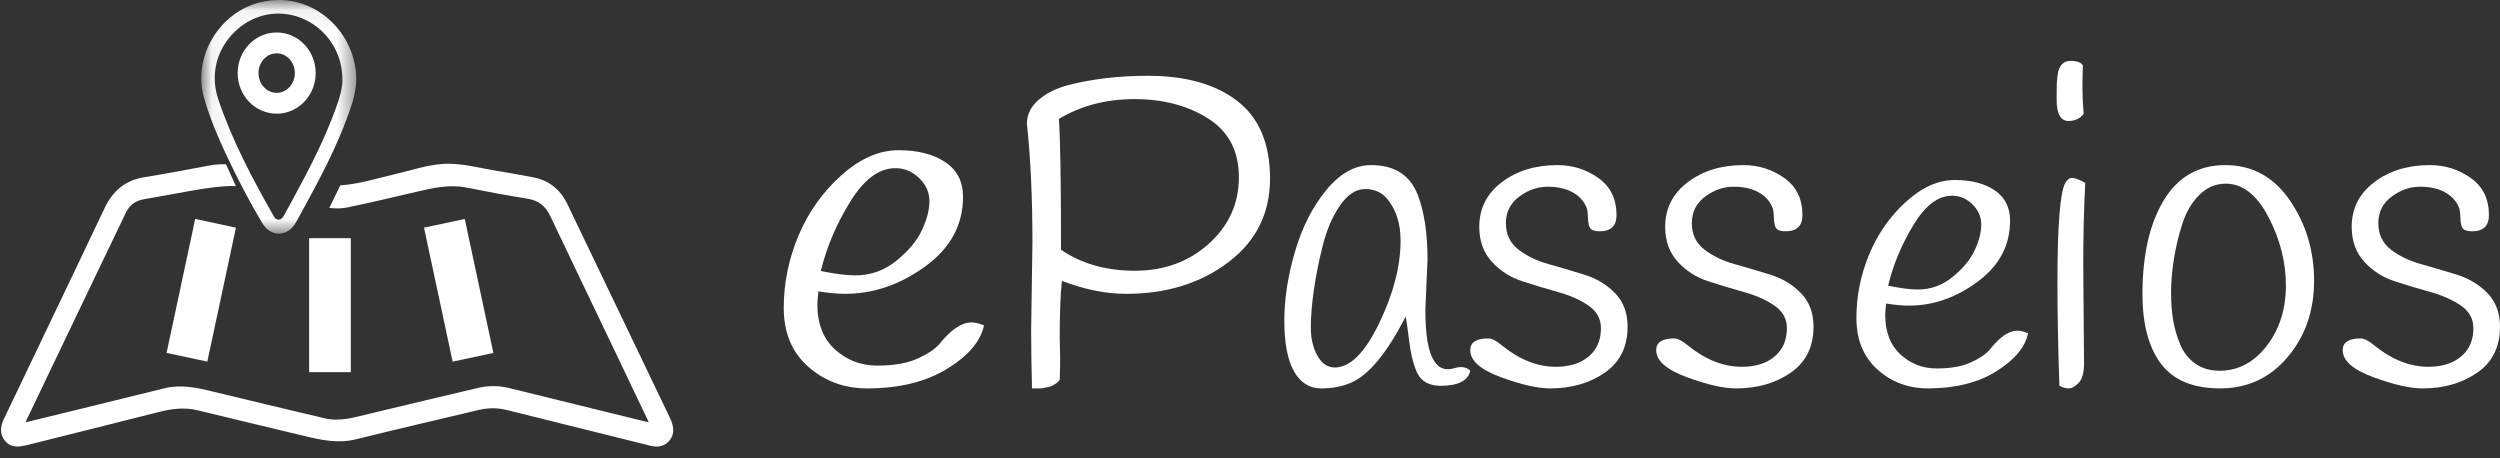 <?xml version="1.0" encoding="UTF-8"?>
<svg width="120px" height="22px" viewBox="0 0 120 22" version="1.1" xmlns="http://www.w3.org/2000/svg" xmlns:xlink="http://www.w3.org/1999/xlink">
    <rect x="0" y="0" width="120" height="22" fill="#333333" stroke="none"/>
    <!-- Generator: sketchtool 52.5 (67469) - http://www.bohemiancoding.com/sketch -->
    <title>52E08D4F-C00B-4C4D-8AB1-46F80B4BE3B3</title>
    <defs>
        <polygon id="path-1" points="0.06 0.069 7.499 0.069 7.499 11.283 0.06 11.283"></polygon>
    </defs>
    <g id="CMS---Dashboard" stroke="none" stroke-width="1" fill="none" fill-rule="evenodd">
        <g id="Dashboard-Empresa---Get-Started" transform="translate(-35, -26)">
            <g id="header">
                <g id="Group-40" transform="translate(35, 26)">
                    <g id="Group">
                        <g id="Group-12">
                            <g id="Group-32">
                                <path d="M41.058,13.218 C41.79,13.218 42.445,12.985 43.022,12.519 C43.598,12.054 44.008,11.565 44.25,11.052 C44.491,10.54 44.612,10.075 44.612,9.655 C44.612,9.236 44.448,8.868 44.121,8.549 C43.794,8.231 43.411,8.072 42.975,8.072 C42.195,8.072 41.474,8.608 40.812,9.679 C40.149,10.75 39.678,11.86 39.397,13.008 C40.083,13.148 40.637,13.218 41.058,13.218 M39.281,13.986 C39.249,14.297 39.234,14.507 39.234,14.615 C39.234,15.546 39.518,16.268 40.087,16.781 C40.656,17.293 41.33,17.549 42.11,17.549 C42.889,17.549 43.525,17.441 44.016,17.223 C44.507,17.006 44.861,16.773 45.08,16.524 C45.641,15.826 46.156,15.477 46.623,15.477 C46.794,15.477 46.997,15.523 47.231,15.616 C47.075,16.377 46.486,17.072 45.466,17.7 C44.444,18.329 43.162,18.643 41.619,18.643 C40.527,18.643 39.588,18.298 38.801,17.607 C38.014,16.917 37.62,15.974 37.62,14.778 C37.62,13.583 37.858,12.423 38.333,11.297 C38.809,10.172 39.495,9.209 40.391,8.41 C41.287,7.61 42.199,7.21 43.127,7.21 C44.055,7.21 44.803,7.401 45.372,7.781 C45.941,8.162 46.225,8.716 46.225,9.446 C46.225,10.796 45.621,11.91 44.413,12.787 C43.205,13.664 41.923,14.103 40.567,14.103 C40.208,14.103 39.779,14.064 39.281,13.986" id="Fill-1" fill="#FFFFFF"></path>
                                <path d="M50.929,11.99 C51.925,12.667 53.119,13.003 54.511,12.996 C55.904,12.989 57.078,12.553 58.033,11.69 C58.988,10.826 59.466,9.766 59.466,8.508 C59.466,7.251 58.975,6.311 57.992,5.689 C57.009,5.068 55.832,4.757 54.46,4.757 C53.089,4.757 51.877,5.075 50.826,5.71 C50.894,6.609 50.929,8.702 50.929,11.99 Z M49.557,11.638 C49.557,9.482 49.468,7.583 49.291,5.938 C49.291,5.51 49.468,5.137 49.823,4.819 C50.178,4.501 50.649,4.259 51.236,4.094 C52.409,3.79 53.699,3.638 55.105,3.638 C56.92,3.638 58.351,4.042 59.395,4.85 C60.439,5.658 60.961,6.899 60.961,8.57 C60.961,10.242 60.292,11.583 58.955,12.591 C57.617,13.6 55.986,14.104 54.061,14.104 C53.078,14.104 52.048,13.897 50.97,13.482 C50.901,14.146 50.867,15.044 50.867,16.177 L50.888,17.192 C50.888,17.524 50.881,17.87 50.867,18.229 C50.799,18.325 50.724,18.395 50.642,18.436 C50.56,18.477 50.502,18.509 50.468,18.529 C50.434,18.55 50.382,18.567 50.314,18.581 C50.246,18.595 50.198,18.602 50.171,18.602 C50.089,18.629 49.994,18.643 49.884,18.643 L49.536,18.643 C49.509,17.607 49.495,16.674 49.495,15.845 L49.557,11.638 Z" id="Fill-3" fill="#FFFFFF"></path>
                                <path d="M63.494,11.78 C63.302,12.539 63.159,13.256 63.063,13.932 C62.967,14.608 62.92,15.206 62.92,15.729 C62.92,16.251 63.025,16.7 63.238,17.076 C63.449,17.452 63.727,17.64 64.069,17.64 C64.807,17.64 65.518,16.93 66.202,15.509 C66.886,14.089 67.228,12.765 67.228,11.54 C67.228,10.746 67.023,10.091 66.612,9.576 C66.339,9.241 65.98,9.074 65.535,9.074 C65.091,9.074 64.687,9.335 64.325,9.858 C63.962,10.38 63.685,11.021 63.494,11.78 M68.521,12.459 L68.418,14.862 C68.418,16.073 68.554,16.888 68.828,17.306 C68.992,17.585 69.218,17.724 69.505,17.724 C69.587,17.724 69.703,17.703 69.854,17.661 C70.141,17.578 70.38,17.62 70.572,17.787 C70.476,18.274 69.998,18.518 69.136,18.518 C68.548,18.518 68.158,18.267 67.966,17.766 C67.816,17.39 67.707,16.92 67.638,16.356 C67.57,15.791 67.515,15.405 67.474,15.196 C66.585,16.923 65.723,17.975 64.889,18.351 C64.465,18.546 63.973,18.643 63.412,18.643 C62.851,18.643 62.417,18.368 62.109,17.818 C61.802,17.268 61.648,16.464 61.648,15.405 C61.648,14.346 61.818,13.236 62.161,12.072 C62.502,10.91 63.002,9.928 63.658,9.126 C64.315,8.326 65.033,7.925 65.812,7.925 C66.934,7.925 67.679,8.399 68.049,9.346 C68.363,10.154 68.521,11.192 68.521,12.459" id="Fill-5" fill="#FFFFFF"></path>
                                <path d="M76.177,10.021 C76.059,9.69 75.836,9.431 75.508,9.243 C75.18,9.056 74.774,8.962 74.289,8.962 C73.804,8.962 73.348,9.121 72.922,9.438 C72.496,9.755 72.283,10.18 72.283,10.713 C72.283,11.246 72.483,11.667 72.883,11.977 C73.282,12.287 73.768,12.521 74.338,12.679 C74.908,12.838 75.482,13.007 76.059,13.187 C76.636,13.367 77.124,13.662 77.524,14.073 C77.924,14.483 78.124,15.02 78.124,15.683 C78.124,16.648 77.76,17.383 77.032,17.887 C76.305,18.391 75.429,18.643 74.407,18.643 C73.804,18.643 73.014,18.463 72.037,18.103 C71.06,17.743 70.572,17.311 70.572,16.806 C70.572,16.432 70.86,16.245 71.437,16.245 C71.608,16.245 71.831,16.36 72.106,16.59 C72.945,17.268 73.804,17.606 74.682,17.606 C75.154,17.606 75.56,17.52 75.901,17.347 C76.531,17.015 76.845,16.482 76.845,15.748 C76.845,15.301 76.645,14.941 76.246,14.667 C75.846,14.394 75.361,14.178 74.79,14.019 C74.22,13.861 73.646,13.688 73.07,13.5 C72.493,13.313 72.004,13 71.605,12.56 C71.205,12.121 71.005,11.563 71.005,10.886 C71.005,10.007 71.365,9.294 72.086,8.746 C72.807,8.199 73.699,7.925 74.761,7.925 C75.482,7.925 76.134,8.13 76.718,8.541 C77.301,8.951 77.593,9.546 77.593,10.324 C77.593,10.842 77.324,11.102 76.786,11.102 C76.563,11.102 76.416,11.058 76.344,10.972 C76.272,10.886 76.232,10.731 76.226,10.507 C76.219,10.284 76.203,10.122 76.177,10.021" id="Fill-7" fill="#FFFFFF"></path>
                                <path d="M85.101,10.021 C84.983,9.69 84.76,9.431 84.433,9.243 C84.105,9.056 83.698,8.962 83.213,8.962 C82.728,8.962 82.272,9.121 81.847,9.438 C81.42,9.755 81.208,10.18 81.208,10.713 C81.208,11.246 81.407,11.667 81.807,11.977 C82.207,12.287 82.692,12.521 83.263,12.679 C83.833,12.838 84.406,13.007 84.983,13.187 C85.56,13.367 86.048,13.662 86.448,14.073 C86.848,14.483 87.048,15.02 87.048,15.683 C87.048,16.648 86.684,17.383 85.957,17.887 C85.229,18.391 84.354,18.643 83.331,18.643 C82.728,18.643 81.938,18.463 80.962,18.103 C79.985,17.743 79.497,17.311 79.497,16.806 C79.497,16.432 79.785,16.245 80.362,16.245 C80.532,16.245 80.755,16.36 81.03,16.59 C81.869,17.268 82.728,17.606 83.607,17.606 C84.079,17.606 84.485,17.52 84.826,17.347 C85.455,17.015 85.77,16.482 85.77,15.748 C85.77,15.301 85.57,14.941 85.17,14.667 C84.77,14.394 84.285,14.178 83.715,14.019 C83.145,13.861 82.571,13.688 81.994,13.5 C81.417,13.313 80.929,13 80.529,12.56 C80.129,12.121 79.929,11.563 79.929,10.886 C79.929,10.007 80.29,9.294 81.011,8.746 C81.732,8.199 82.623,7.925 83.685,7.925 C84.406,7.925 85.058,8.13 85.642,8.541 C86.225,8.951 86.517,9.546 86.517,10.324 C86.517,10.842 86.248,11.102 85.711,11.102 C85.488,11.102 85.34,11.058 85.268,10.972 C85.196,10.886 85.157,10.731 85.15,10.507 C85.144,10.284 85.127,10.122 85.101,10.021" id="Fill-9" fill="#FFFFFF"></path>
                                <path d="M92.054,13.896 C92.682,13.896 93.243,13.692 93.738,13.285 C94.232,12.878 94.583,12.45 94.79,12.001 C94.997,11.553 95.101,11.146 95.101,10.779 C95.101,10.412 94.96,10.09 94.68,9.811 C94.399,9.533 94.072,9.394 93.698,9.394 C93.029,9.394 92.411,9.862 91.844,10.799 C91.276,11.737 90.871,12.708 90.631,13.713 C91.219,13.835 91.693,13.896 92.054,13.896 M90.531,14.569 C90.504,14.84 90.491,15.024 90.491,15.119 C90.491,15.934 90.734,16.565 91.222,17.013 C91.71,17.462 92.288,17.686 92.956,17.686 C93.624,17.686 94.169,17.591 94.59,17.4 C95.011,17.21 95.314,17.007 95.502,16.789 C95.983,16.178 96.424,15.872 96.825,15.872 C96.971,15.872 97.145,15.913 97.346,15.995 C97.212,16.66 96.707,17.268 95.832,17.818 C94.957,18.368 93.858,18.643 92.535,18.643 C91.6,18.643 90.794,18.341 90.12,17.737 C89.445,17.132 89.108,16.307 89.108,15.261 C89.108,14.215 89.311,13.2 89.719,12.215 C90.126,11.231 90.714,10.389 91.483,9.689 C92.251,8.99 93.033,8.64 93.828,8.64 C94.623,8.64 95.264,8.806 95.752,9.139 C96.24,9.472 96.484,9.957 96.484,10.596 C96.484,11.777 95.966,12.752 94.93,13.519 C93.895,14.287 92.796,14.67 91.633,14.67 C91.326,14.67 90.958,14.637 90.531,14.569" id="Fill-11" fill="#FFFFFF"></path>
                                <path d="M98.757,13.603 C98.757,10.812 98.884,9.203 99.138,8.776 C99.227,8.619 99.335,8.541 99.462,8.541 C99.589,8.541 99.799,8.619 100.092,8.776 C100.028,9.986 99.996,11.303 99.996,12.727 L100.034,17.447 C100.034,17.889 99.948,18.198 99.777,18.376 C99.605,18.555 99.446,18.643 99.3,18.643 C99.154,18.643 99.005,18.601 98.852,18.515 C98.788,16.664 98.757,15.027 98.757,13.603 M99.977,3.137 C99.964,3.465 99.958,3.828 99.958,4.226 C99.958,4.625 99.977,5.038 100.015,5.465 C99.837,5.693 99.596,5.807 99.291,5.807 C98.909,5.807 98.719,5.465 98.719,4.781 L98.719,4.461 C98.719,4.276 98.722,4.109 98.728,3.959 C98.734,3.81 98.757,3.635 98.795,3.436 C98.884,3.094 99.081,2.923 99.386,2.923 C99.691,2.923 99.888,2.995 99.977,3.137" id="Fill-13" fill="#FFFFFF"></path>
                                <path d="M104.746,10.762 C104.564,11.335 104.429,11.904 104.342,12.469 C104.254,13.034 104.211,13.56 104.211,14.045 C104.211,14.531 104.244,14.973 104.312,15.371 C104.379,15.77 104.493,16.161 104.655,16.545 C104.816,16.929 105.058,17.234 105.382,17.458 C105.705,17.683 106.088,17.796 106.532,17.796 C107.434,17.796 108.191,17.397 108.804,16.6 C109.416,15.803 109.723,14.839 109.723,13.708 C109.723,12.578 109.443,11.48 108.885,10.414 C108.326,9.349 107.643,8.816 106.835,8.816 C106.351,8.816 105.927,8.998 105.563,9.36 C105.2,9.722 104.927,10.19 104.746,10.762 M103.857,9.621 C104.537,8.49 105.523,7.925 106.815,7.925 C108.107,7.925 109.141,8.49 109.915,9.621 C110.689,10.751 111.076,12.038 111.076,13.48 C111.076,14.922 110.652,16.143 109.803,17.143 C108.956,18.143 107.879,18.643 106.573,18.643 C105.267,18.643 104.318,18.249 103.726,17.458 C103.134,16.669 102.838,15.556 102.838,14.121 C102.838,12.252 103.177,10.751 103.857,9.621" id="Fill-15" fill="#FFFFFF"></path>
                                <path d="M118.053,10.021 C117.935,9.69 117.712,9.431 117.385,9.243 C117.057,9.056 116.65,8.962 116.165,8.962 C115.68,8.962 115.224,9.121 114.798,9.438 C114.372,9.755 114.159,10.18 114.159,10.713 C114.159,11.246 114.359,11.667 114.759,11.977 C115.159,12.287 115.644,12.521 116.214,12.679 C116.785,12.838 117.358,13.007 117.935,13.187 C118.512,13.367 119,13.662 119.4,14.073 C119.8,14.483 120,15.02 120,15.683 C120,16.648 119.636,17.383 118.909,17.887 C118.181,18.391 117.306,18.643 116.283,18.643 C115.68,18.643 114.89,18.463 113.914,18.103 C112.937,17.743 112.449,17.311 112.449,16.806 C112.449,16.432 112.737,16.245 113.314,16.245 C113.484,16.245 113.707,16.36 113.982,16.59 C114.821,17.268 115.68,17.606 116.559,17.606 C117.03,17.606 117.437,17.52 117.778,17.347 C118.407,17.015 118.722,16.482 118.722,15.748 C118.722,15.301 118.522,14.941 118.122,14.667 C117.722,14.394 117.237,14.178 116.667,14.019 C116.096,13.861 115.523,13.688 114.946,13.5 C114.369,13.313 113.881,13 113.481,12.56 C113.081,12.121 112.881,11.563 112.881,10.886 C112.881,10.007 113.242,9.294 113.963,8.746 C114.683,8.199 115.575,7.925 116.637,7.925 C117.358,7.925 118.01,8.13 118.594,8.541 C119.177,8.951 119.469,9.546 119.469,10.324 C119.469,10.842 119.2,11.102 118.663,11.102 C118.44,11.102 118.292,11.058 118.22,10.972 C118.148,10.886 118.109,10.731 118.102,10.507 C118.096,10.284 118.079,10.122 118.053,10.021" id="Fill-17" fill="#FFFFFF"></path>
                                <g id="Group-6">
                                    <g id="Group-4" transform="translate(0, 1.559)">
                                        <path d="M32.211,18.622 C32.184,18.556 32.154,18.491 32.123,18.426 C30.494,15.03 28.866,11.634 27.235,8.24 C26.882,7.504 26.312,7.077 25.539,6.942 C25.005,6.85 24.474,6.738 23.939,6.657 C23.045,6.521 22.166,6.248 21.249,6.31 C20.477,6.362 19.745,6.618 18.997,6.791 C18.112,6.996 17.233,7.28 16.334,7.338 L15.807,8.422 C16.098,8.456 16.392,8.458 16.689,8.395 C17.788,8.165 18.882,7.908 19.976,7.651 C20.775,7.464 21.568,7.279 22.397,7.445 C23.373,7.641 24.352,7.826 25.334,7.981 C25.854,8.063 26.188,8.337 26.417,8.82 C27.45,10.993 28.493,13.16 29.53,15.33 C30.063,16.443 30.593,17.558 31.139,18.701 C31.06,18.688 31.013,18.684 30.966,18.672 C28.794,18.138 26.621,17.602 24.448,17.07 C23.962,16.951 23.466,16.94 22.982,17.052 C21.225,17.459 19.473,17.889 17.718,18.304 C17.019,18.469 16.324,18.695 15.593,18.521 C13.791,18.09 11.986,17.669 10.186,17.229 C9.424,17.043 8.667,16.885 7.883,17.081 C6.4,17.45 4.916,17.812 3.432,18.175 C2.707,18.353 1.982,18.529 1.22,18.714 C2.844,15.322 4.444,11.969 6.055,8.623 C6.228,8.264 6.539,8.066 6.925,8 C7.702,7.867 8.477,7.724 9.253,7.584 C9.877,7.471 10.688,7.353 11.319,7.371 C11.308,7.331 10.854,6.343 10.848,6.326 C10.592,6.32 10.311,6.337 10.052,6.385 C9.015,6.579 7.98,6.778 6.939,6.944 C6.048,7.086 5.427,7.573 5.028,8.416 C4.095,10.387 3.151,12.352 2.211,14.319 C1.536,15.731 0.857,17.142 0.184,18.556 C0.024,18.89 -0.02,19.244 0.205,19.556 C0.43,19.867 0.76,19.922 1.113,19.842 C1.171,19.829 1.23,19.822 1.287,19.808 C3.391,19.281 5.495,18.758 7.597,18.224 C8.226,18.064 8.846,17.977 9.492,18.137 C11.186,18.555 12.886,18.947 14.58,19.361 C15.409,19.564 16.226,19.74 17.086,19.527 C19.047,19.041 21.016,18.587 22.981,18.119 C23.431,18.012 23.878,18.01 24.327,18.122 C26.632,18.696 28.937,19.269 31.242,19.842 C31.596,19.93 31.922,19.861 32.154,19.562 C32.375,19.279 32.344,18.946 32.211,18.622" id="Fill-19" fill="#FFFFFF"></path>
                                        <path d="M14.653,1.949 C14.653,1.144 14.034,0.5 13.281,0.5 C12.527,0.5 11.908,1.144 11.908,1.949 C11.908,2.753 12.527,3.398 13.281,3.398 C14.034,3.398 14.653,2.753 14.653,1.949 Z" id="Stroke-24" stroke="#FFFFFF"></path>
                                        <path d="M10.347,9.159 L8.974,15.59" id="Stroke-26" stroke="#FFFFFF" stroke-width="2"></path>
                                        <path d="M15.839,9.874 L15.839,16.305" id="Stroke-28" stroke="#FFFFFF" stroke-width="2"></path>
                                        <path d="M21.331,9.159 L22.704,15.59" id="Stroke-30" stroke="#FFFFFF" stroke-width="2"></path>
                                    </g>
                                    <g id="Group-23" transform="translate(9.661, 0)">
                                        <mask id="mask-2" fill="white">
                                            <use xlink:href="#path-1"></use>
                                        </mask>
                                        <g id="Clip-22"></g>
                                        <path d="M6.466,5.178 C5.913,6.721 5.156,8.164 4.378,9.596 C4.24,9.85 4.103,10.104 3.961,10.356 C3.824,10.598 3.613,10.616 3.48,10.38 C2.458,8.58 1.484,6.756 0.819,4.776 C0.153,2.789 1.527,1.057 3.072,0.721 C4.881,0.328 6.651,1.691 6.766,3.596 C6.768,3.622 6.77,3.649 6.771,3.675 C6.805,4.205 6.64,4.694 6.466,5.178 M7.429,3.531 C7.269,1.563 5.648,0.002 3.73,0 C3.446,0.001 3.166,0.034 2.887,0.097 C0.881,0.549 -0.434,2.721 0.132,4.694 C0.404,5.643 0.781,6.545 1.2,7.431 C1.728,8.55 2.294,9.648 2.926,10.708 C3.345,11.41 4.173,11.373 4.555,10.654 C4.7,10.381 4.854,10.113 5.002,9.842 C5.761,8.446 6.5,7.039 7.045,5.535 C7.278,4.892 7.488,4.246 7.429,3.531" id="Fill-21" fill="#FFFFFF" mask="url(#mask-2)"></path>
                                    </g>
                                </g>
                            </g>
                        </g>
                    </g>
                </g>
            </g>
        </g>
    </g>
</svg>
